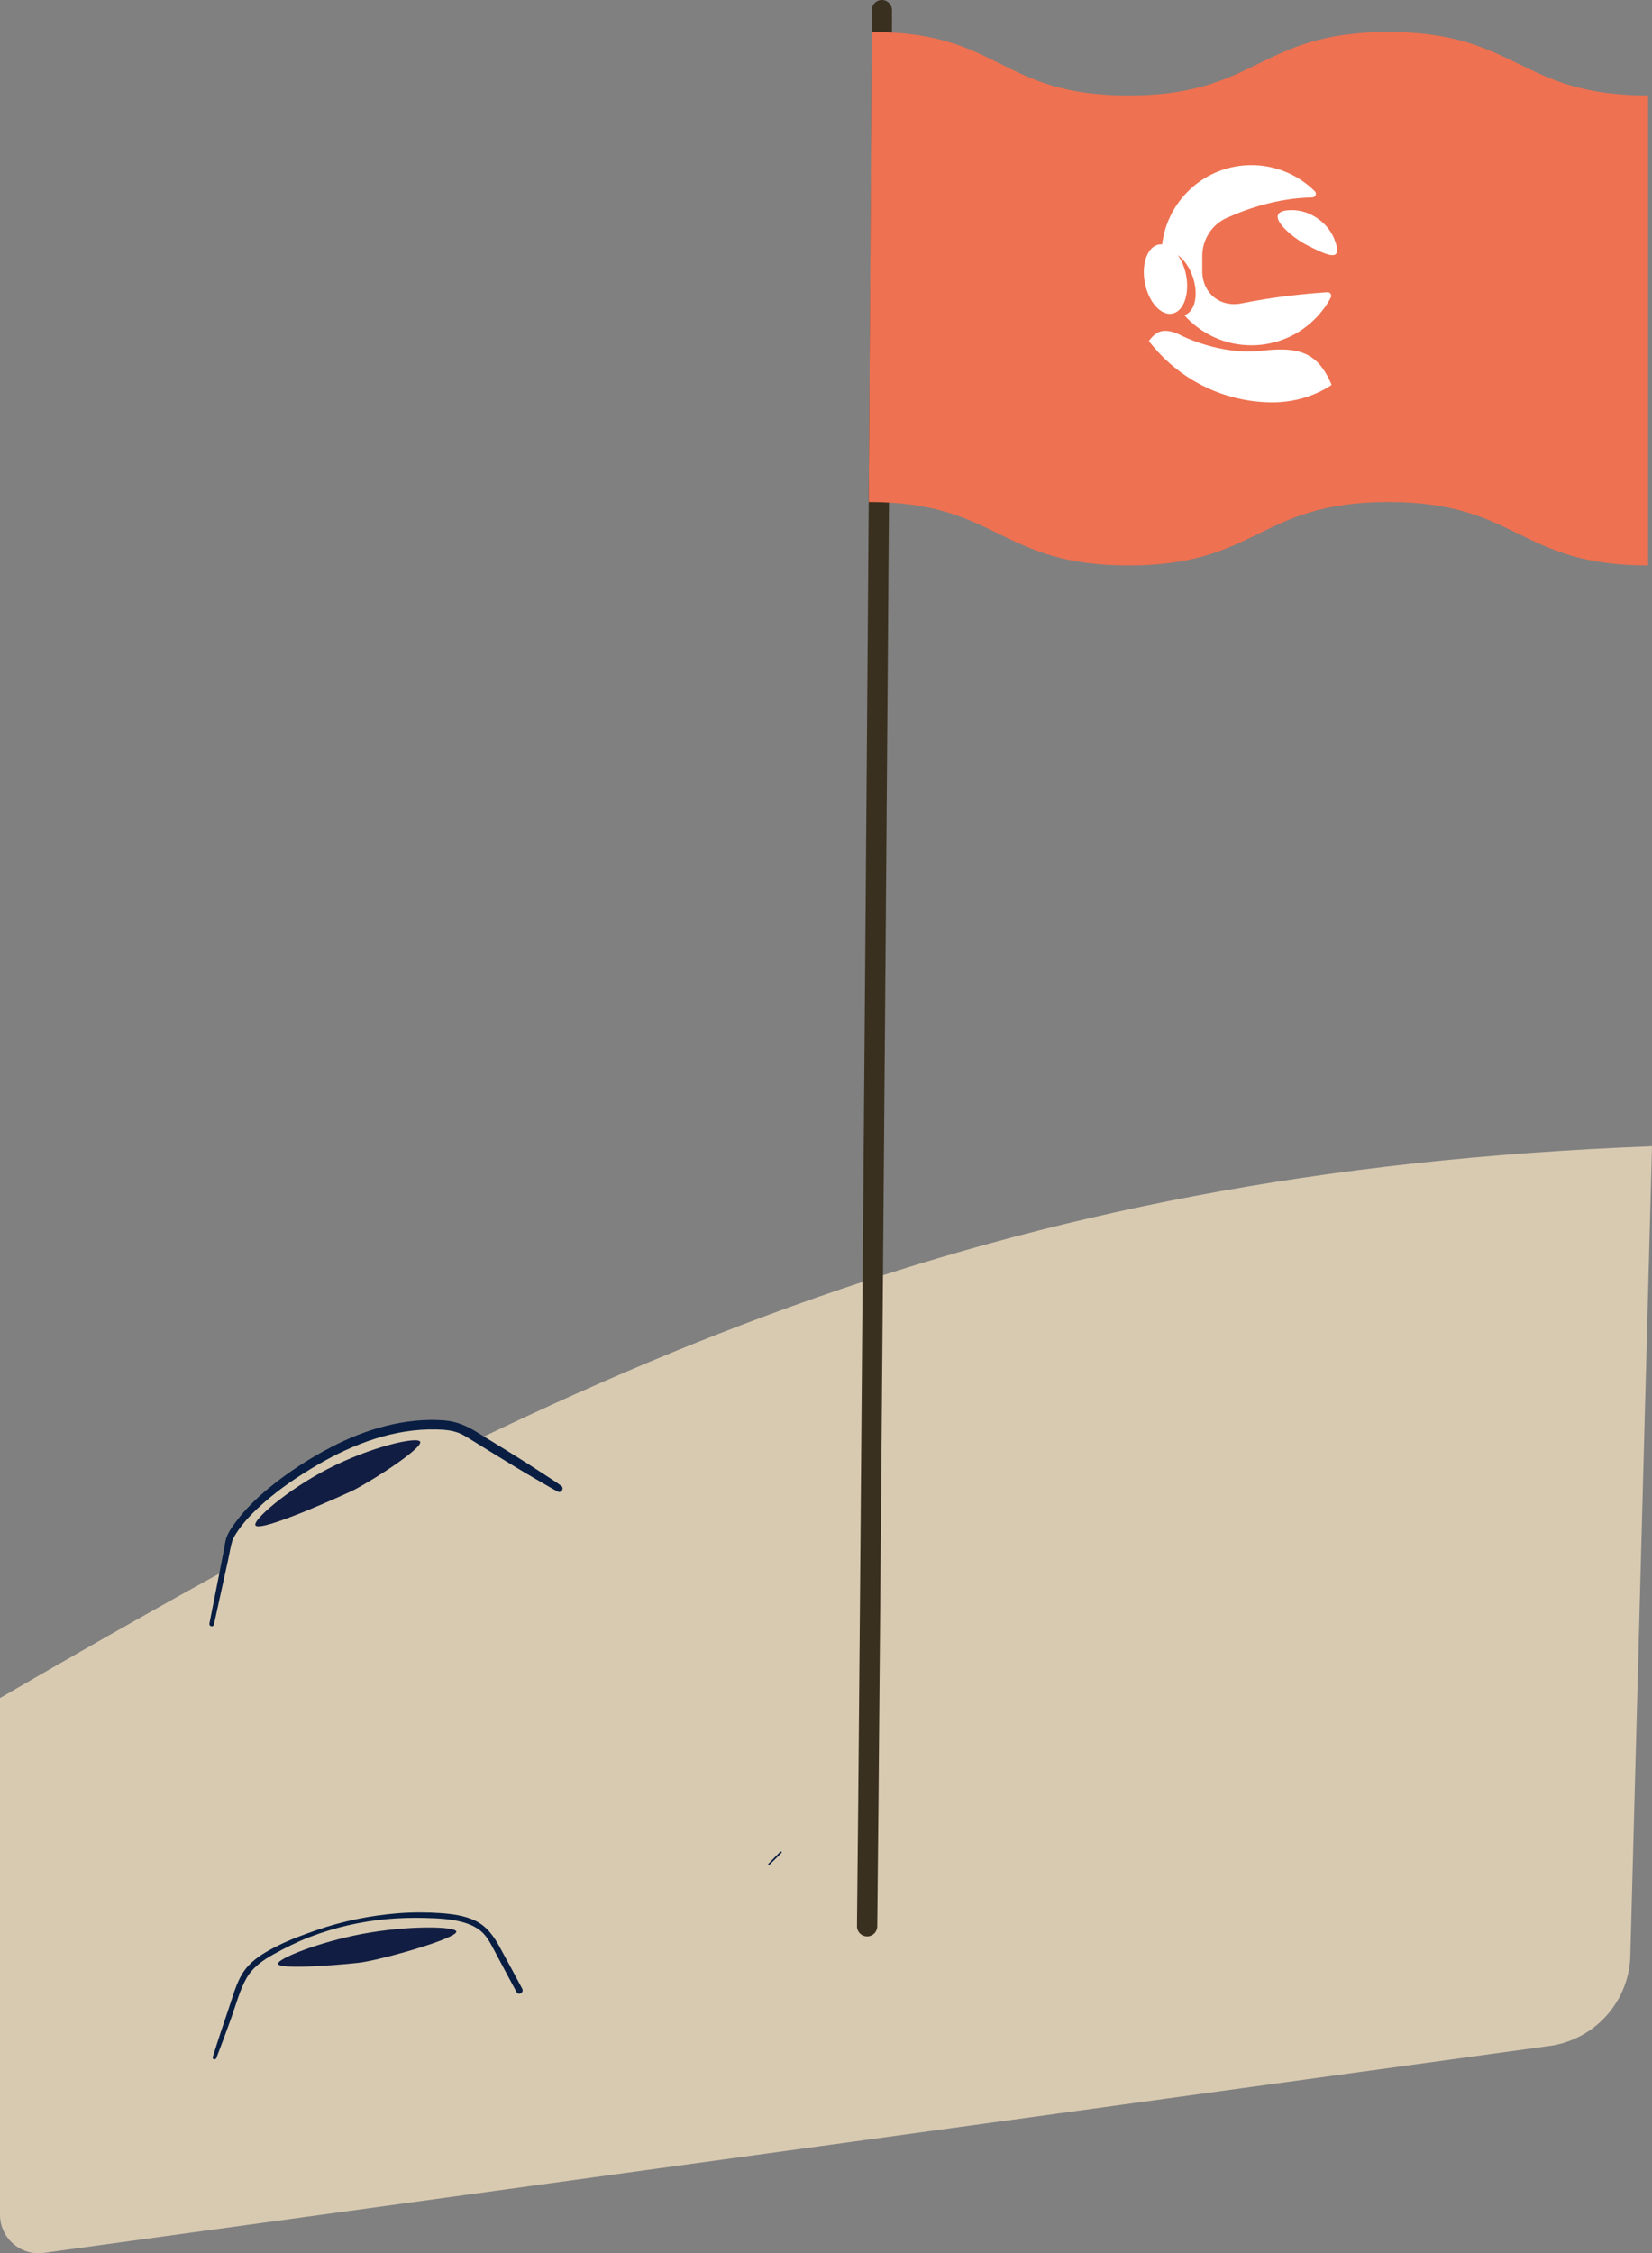 <?xml version="1.0" encoding="UTF-8"?>
<svg id="Laag_1" data-name="Laag 1" xmlns="http://www.w3.org/2000/svg" viewBox="0 0 800 1091">
  <rect x="0" y="0" width="800" height="1091" fill="#808080" stroke="none"/>
  <defs>
    <style>
      .cls-1 {
        fill: #111d42;
      }

      .cls-2 {
        fill: #fff;
      }

      .cls-3 {
        fill: #3a301f;
      }

      .cls-4 {
        fill: #091e42;
      }

      .cls-5 {
        fill: #d8cab1;
      }

      .cls-6 {
        fill: #ee7151;
      }
    </style>
  </defs>
  <path class="cls-5" d="M800,555l-10.45,390.63c0,23.09-17.31,42.51-40.26,45.14L20.78,1090.88c-11.08,1.27-20.78-7.38-20.78-18.54v-250.16c278.69-162.06,477.85-254.92,800-267.18Z"/>
  <path class="cls-4" d="M372.58,902.93c1.96-1.92,3.94-3.82,5.86-5.8.34-.36-.19-.88-.54-.54-1.98,1.92-3.88,3.9-5.8,5.86-.3.32.17.78.49.48Z"/>
  <path class="cls-5" d="M102.54,786.4c2.83-13.65,5.69-27.29,8.52-40.95,0,0,5.93-17.61,45.01-39.94,28.15-16.08,50.49-16.4,60.79-15.31,3.64.37,7.11,1.62,10.22,3.54l43.8,27.01"/>
  <path class="cls-4" d="M103.58,786.68c1.51-6.96,3.02-13.91,4.57-20.87l2.2-9.98c.73-3.28,1.23-6.75,2.2-9.98.11-.34.04-.09,0-.04.15-.37.34-.73.52-1.08.67-1.32,1.47-2.57,2.31-3.79,3.32-4.79,7.52-9.01,11.86-12.87,8.17-7.26,17.29-13.41,26.71-18.91,17.33-10.13,37.03-17.52,57.36-17.03,3.73.09,7.44.35,10.95,1.73,1.81.71,3.43,1.72,5.07,2.74l12.7,7.85c6.49,4.01,12.98,7.97,19.59,11.79,2.48,1.44,4.94,2.87,7.42,4.31.73.41,1.44.82,2.18,1.19.19.09.37.19.56.3,1.16.58-.2-.15.24.13,1.79,1.1,3.43-1.72,1.64-2.82-.11-.07-.28-.24.11.09-.24-.21-.49-.37-.75-.56-.58-.43-1.16-.84-1.75-1.25-1.98-1.32-3.99-2.59-5.97-3.9-5.8-3.81-11.62-7.54-17.54-11.17l-14.9-9.18c-5-3.08-9.96-5.22-15.95-5.65-18.84-1.4-37.89,4.27-54.45,12.89-10.82,5.63-21.3,12.44-30.7,20.24-5.6,4.65-10.86,9.78-15.24,15.6-1.88,2.5-4.01,5.37-4.98,8.41-.49,1.51-.65,3.17-.95,4.72l-2.31,11.86c-1.6,8.21-3.23,16.42-4.87,24.64-.28,1.36,1.81,1.96,2.11.58h.04Z"/>
  <path class="cls-1" d="M158.57,711.32c-19.44,10.09-36.39,24.7-34.86,27.25,2.26,3.77,45.96-16.23,47.77-17.18,11.47-6.04,33.18-20.41,31.99-23.3-1.14-2.74-23.99,2.37-44.88,13.23h-.02Z"/>
  <path class="cls-4" d="M104.78,996.46c2.52-6.53,4.94-13.08,7.29-19.64,2.24-6.23,3.96-13.08,7.22-18.86,3-5.35,8.02-8.88,13.28-11.77,5.63-3.1,11.49-6.04,17.5-8.34,12.01-4.61,24.85-7.54,37.66-8.66,6.06-.52,12.16-.69,18.26-.52,6.1.17,12.24.43,18.07,2.03,3.21.88,6.36,2.24,8.92,4.42,2.74,2.35,4.31,5.41,5.99,8.52,3.73,6.96,7.39,13.97,11.17,20.91.99,1.81,3.73.21,2.76-1.62-3.58-6.75-7.24-13.45-10.89-20.15-2.93-5.39-6.42-10.24-12.12-12.91-5.13-2.39-10.82-3.11-16.41-3.53-6.92-.48-13.84-.48-20.76.06-13.34,1.06-26.6,3.73-39.25,8.1-6.36,2.2-12.76,4.51-18.78,7.52-5.24,2.61-10.56,5.54-14.57,9.91-5.02,5.47-6.79,13.04-9.14,19.88-2.74,8.04-5.43,16.08-7.95,24.18-.35,1.14,1.34,1.57,1.77.48l-.02-.02Z"/>
  <path class="cls-1" d="M134.62,950.91c-.58-2.42,19.6-10.54,40.82-14.53,22.36-4.2,45.24-3.69,45.55-1.12.39,3.11-31.99,12.5-45.01,14.77-5.02.88-40.61,4.01-41.36.88Z"/>
  <path class="cls-3" d="M424.82,932.75c.9-70.14,7.29-857.37,7.13-927.86,0-2.71-2.2-4.89-4.91-4.89s-4.91,2.2-4.91,4.91c.16,70.6-6.22,856.76-7.13,927.71-.03,2.74,2.17,4.97,4.91,4.97s4.87-2.15,4.91-4.84Z"/>
  <path class="cls-6" d="M798.12,46.21c-62.91,0-62.91-30.72-125.81-30.72s-62.91,30.72-125.81,30.72-61.46-30.72-124.36-30.72l-1.44,227.59c62.9,0,62.9,30.72,125.81,30.72s62.91-30.72,125.81-30.72,62.91,30.72,125.81,30.72V46.21h-.01Z"/>
  <path class="cls-2" d="M646.36,116.24c-2.23-5.81-6.26-9.33-9.8-11.43-3.91-2.33-8.43-3.4-12.92-3-12.42,1.09,1.67,13.12,9.66,17.1,8.76,4.34,17.48,8.88,13.05-2.65h.01v-.02Z"/>
  <path class="cls-2" d="M582.21,131.17v-7.2c0-7.88,4.53-15.13,11.71-18.39,10.55-4.79,25.24-9.68,41.61-9.99,1.52-.02,2.29-1.9,1.21-2.96-7.88-7.83-18.74-12.68-30.72-12.68-22.3,0-40.66,16.76-43.25,38.37-.55-.04-1.12-.02-1.67.08-5.49,1.08-8.48,9.45-6.66,18.68,1.82,9.24,7.75,15.84,13.26,14.76,5.49-1.08,8.48-9.45,6.66-18.68-.74-3.78-2.18-7.09-4-9.65,2.99,2.11,5.73,5.95,7.32,10.75,2.81,8.43,1.01,16.62-4.02,18.3-.05.01-.1.02-.16.04,7.99,8.94,19.57,14.59,32.49,14.59,16.66,0,31.13-9.37,38.46-23.11.65-1.22-.26-2.69-1.63-2.59-10.41.68-25.45,2.16-41.59,5.4-10.45,2.09-19.03-5.01-19.03-15.68v-.04Z"/>
  <path class="cls-2" d="M616.53,194.81c17.05,0,28.34-8.49,28.34-8.49-6.08-13.93-13.52-18.94-33.64-16.51-20.26,2.45-39.29-7.41-39.29-7.41,0,0-5.83-3.36-10.31-1.79-2.1.73-3.94,2.65-5.3,4.49,13.87,18.07,35.67,29.73,60.2,29.73v-.02Z"/>
</svg>